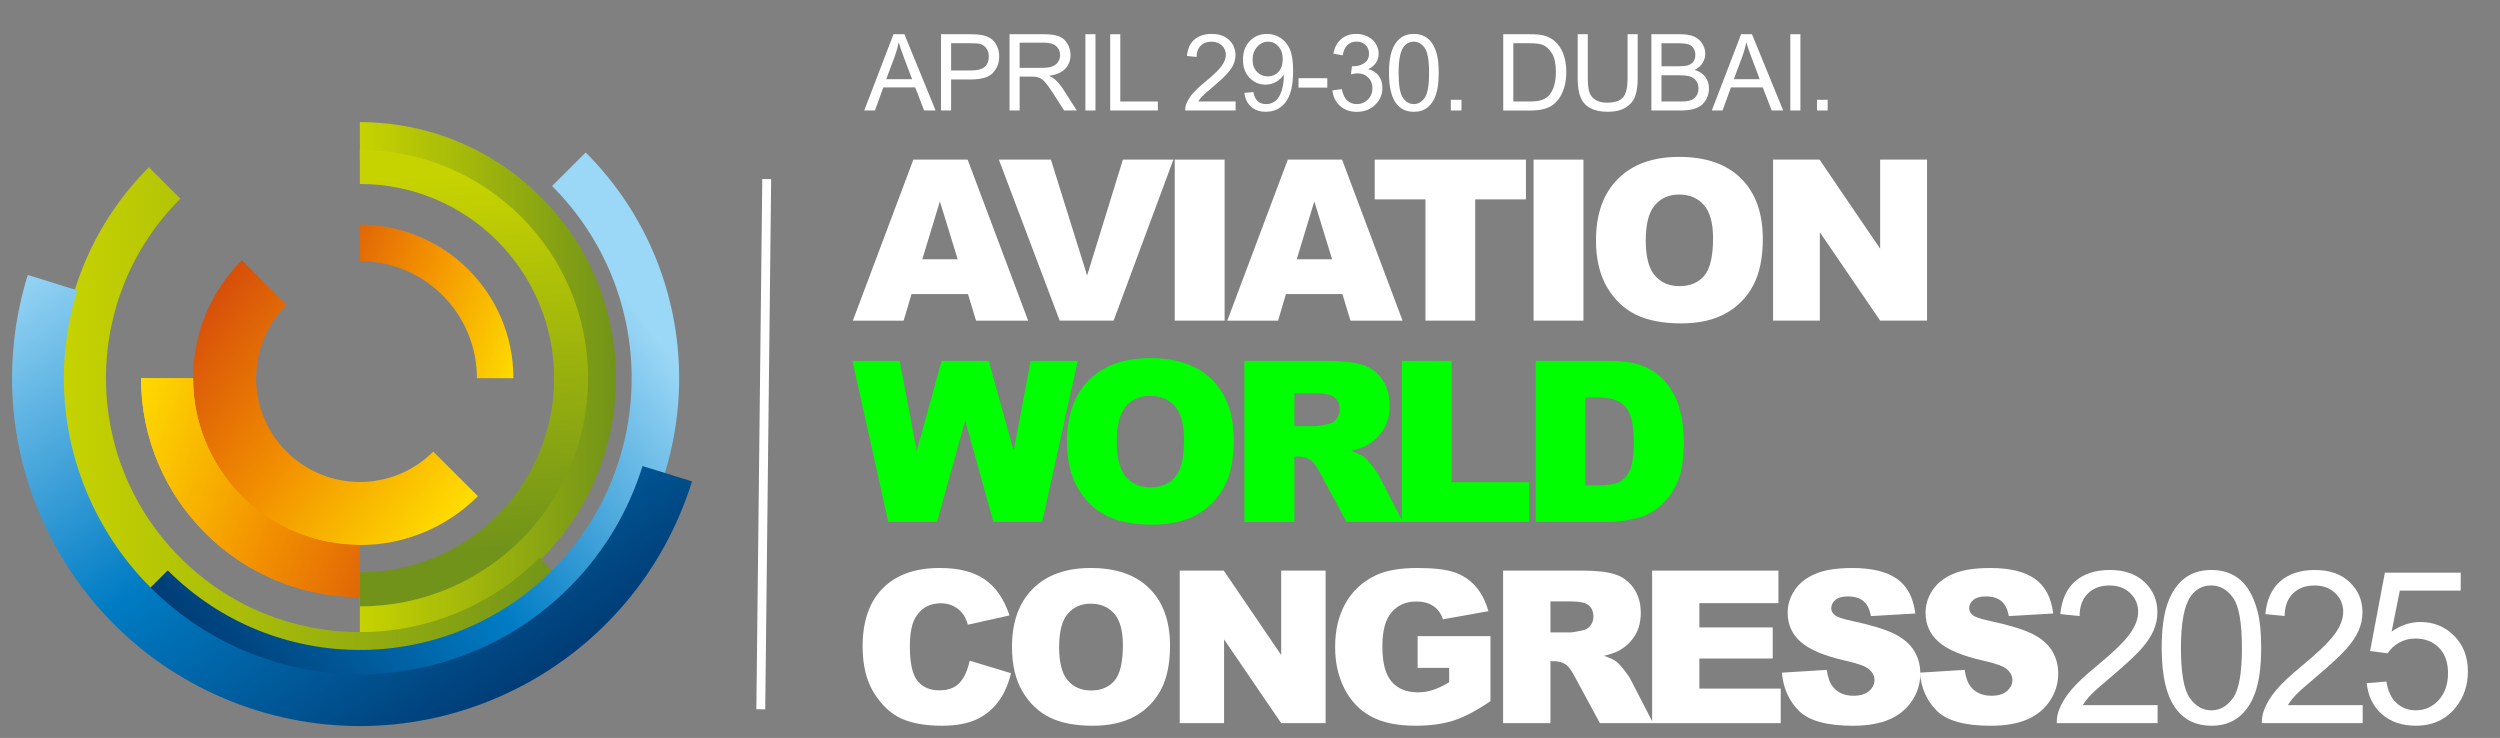 <?xml version="1.0" encoding="UTF-8"?>
<svg id="Layer_1" xmlns="http://www.w3.org/2000/svg" width="211.183" height="62.333" xmlns:xlink="http://www.w3.org/1999/xlink" viewBox="0 0 211.183 62.333">
  <rect x="0" y="0" width="211.183" height="62.333" fill="#808080" stroke="none"/>
  <defs>
    <linearGradient id="New_Gradient_Swatch_180" data-name="New Gradient Swatch 180" x1="30.399" y1="31.948" x2="52.031" y2="31.948" gradientUnits="userSpaceOnUse">
      <stop offset="0" stop-color="#c7d300"/>
      <stop offset="1" stop-color="#719319"/>
    </linearGradient>
    <linearGradient id="New_Gradient_Swatch_180-2" data-name="New Gradient Swatch 180" x1="38.618" y1="14.813" x2="40.313" y2="46.438" xlink:href="#New_Gradient_Swatch_180"/>
    <linearGradient id="New_Gradient_Swatch_180-3" data-name="New Gradient Swatch 180" x1="5.199" y1="35.637" x2="48.224" y2="35.637" xlink:href="#New_Gradient_Swatch_180"/>
    <linearGradient id="New_Gradient_Swatch_224" data-name="New Gradient Swatch 224" x1="-9618.003" y1="-740.106" x2="-9587.869" y2="-701.596" gradientTransform="translate(-684.971 9645.65) rotate(90)" gradientUnits="userSpaceOnUse">
      <stop offset=".006" stop-color="#9bd7f6"/>
      <stop offset=".509" stop-color="#007cc4"/>
      <stop offset="1" stop-color="#00376f"/>
    </linearGradient>
    <linearGradient id="New_Gradient_Swatch_224-2" data-name="New Gradient Swatch 224" x1="-1523.364" y1="-1171.556" x2="-1479.577" y2="-1136.987" gradientTransform="translate(1118.923 1585.821) rotate(17.266)" xlink:href="#New_Gradient_Swatch_224"/>
    <linearGradient id="New_Gradient_Swatch_225" data-name="New Gradient Swatch 225" x1="9.616" y1="36.281" x2="38.662" y2="46.931" gradientUnits="userSpaceOnUse">
      <stop offset="0" stop-color="#ffde00"/>
      <stop offset=".5" stop-color="#f28f00"/>
      <stop offset="1" stop-color="#d4490b"/>
    </linearGradient>
    <linearGradient id="New_Gradient_Swatch_225-2" data-name="New Gradient Swatch 225" x1="37.468" y1="45.432" x2="14.49" y2="27.327" xlink:href="#New_Gradient_Swatch_225"/>
    <linearGradient id="New_Gradient_Swatch_225-3" data-name="New Gradient Swatch 225" x1="9.462" y1="36.701" x2="38.508" y2="47.351" xlink:href="#New_Gradient_Swatch_225"/>
    <linearGradient id="New_Gradient_Swatch_225-4" data-name="New Gradient Swatch 225" x1="-10375.713" y1="8932.067" x2="-10355.335" y2="8939.539" gradientTransform="translate(-10330.624 8960.678) rotate(-180)" xlink:href="#New_Gradient_Swatch_225"/>
  </defs>
  <g>
    <path d="M81.769,24.84h-4.771l-.663,2.245h-4.291l5.111-13.601h4.584l5.111,13.601h-4.401l-.681-2.245ZM80.898,21.899l-1.502-4.889-1.485,4.889h2.987Z" fill="#fff"/>
    <path d="M84.378,13.484h4.394l3.061,9.788,3.022-9.788h4.266l-5.051,13.601h-4.555l-5.137-13.601Z" fill="#fff"/>
    <path d="M99.234,13.484h4.212v13.601h-4.212v-13.601Z" fill="#fff"/>
    <path d="M113.398,24.84h-4.771l-.663,2.245h-4.291l5.112-13.601h4.584l5.11,13.601h-4.4l-.681-2.245ZM112.526,21.899l-1.501-4.889-1.485,4.889h2.986Z" fill="#fff"/>
    <path d="M116.127,13.484h12.774v3.358h-4.286v10.242h-4.202v-10.242h-4.286v-3.358Z" fill="#fff"/>
    <path d="M129.546,13.484h4.212v13.601h-4.212v-13.601Z" fill="#fff"/>
    <path d="M134.819,20.294c0-2.22.618-3.949,1.855-5.186,1.236-1.237,2.959-1.855,5.167-1.855,2.264,0,4.008.608,5.232,1.823,1.225,1.216,1.837,2.918,1.837,5.107,0,1.59-.268,2.893-.803,3.91-.535,1.018-1.308,1.81-2.319,2.375-1.011.566-2.271.849-3.78.849-1.534,0-2.804-.244-3.809-.733-1.005-.488-1.819-1.262-2.444-2.319s-.937-2.381-.937-3.971ZM139.021,20.312c0,1.373.255,2.36.766,2.959.51.6,1.204.9,2.083.9.902,0,1.602-.293,2.096-.881.495-.587.742-1.642.742-3.164,0-1.28-.258-2.216-.774-2.807-.517-.59-1.217-.886-2.101-.886-.848,0-1.528.3-2.041.9-.514.6-.771,1.593-.771,2.978Z" fill="#fff"/>
    <path d="M149.778,13.484h3.924l5.121,7.524v-7.524h3.961v13.601h-3.961l-5.094-7.468v7.468h-3.951v-13.601Z" fill="#fff"/>
  </g>
  <path d="M30.399,13.538c10.169,0,18.41,8.244,18.41,18.408s-8.241,18.409-18.41,18.409v3.222c11.947,0,21.632-9.684,21.632-21.631s-9.685-21.628-21.632-21.628v3.22Z" fill="url(#New_Gradient_Swatch_180)"/>
  <path d="M30.399,15.541c9.063,0,16.406,7.344,16.406,16.405s-7.343,16.404-16.406,16.404v2.873c10.646,0,19.278-8.63,19.278-19.277s-8.632-19.274-19.278-19.274v2.869Z" fill="url(#New_Gradient_Swatch_180-2)"/>
  <path d="M45.568,47.114c-8.375,8.378-21.958,8.378-30.334,0-8.379-8.375-8.379-21.957,0-30.333l-2.654-2.654c-9.841,9.844-9.841,25.801,0,35.642,9.84,9.84,25.8,9.84,35.644,0l-2.655-2.654Z" fill="url(#New_Gradient_Swatch_180-3)"/>
  <path d="M46.635,15.714c8.964,8.964,8.964,23.498,0,32.467-8.967,8.964-23.503,8.964-32.464,0l-2.841,2.839c10.534,10.529,27.612,10.529,38.144,0,10.529-10.532,10.529-27.611,0-38.144l-2.84,2.838Z" fill="url(#New_Gradient_Swatch_224)"/>
  <path d="M54.276,39.369c-4.099,13.184-18.108,20.551-31.296,16.453C9.796,51.726,2.429,37.715,6.527,24.527l-4.179-1.298c-4.816,15.492,3.842,31.956,19.333,36.775,15.495,4.811,31.957-3.848,36.774-19.339l-4.179-1.297Z" fill="url(#New_Gradient_Swatch_224-2)"/>
  <path d="M30.399,43.445c-6.348,0-11.494-5.146-11.494-11.498h-6.991c0,10.212,8.279,18.487,18.485,18.487v-6.989Z" fill="url(#New_Gradient_Swatch_225)"/>
  <path d="M36.6,38.146c-3.424,3.423-8.973,3.423-12.398,0-3.42-3.424-3.42-8.974,0-12.396l-3.767-3.767c-5.504,5.505-5.504,14.429,0,19.932h0c5.505,5.502,14.426,5.502,19.932,0l-3.768-3.769Z" fill="url(#New_Gradient_Swatch_225-2)"/>
  <path d="M20.435,41.914c-2.75-2.754-4.128-6.36-4.128-9.968h-4.394c0,10.212,8.279,18.487,18.485,18.487v-4.396c-3.606,0-7.212-1.376-9.964-4.124Z" fill="url(#New_Gradient_Swatch_225-3)"/>
  <path d="M37.393,24.957c1.931,1.932,2.894,4.459,2.894,6.989h3.083c0-7.162-5.806-12.969-12.97-12.969v3.082c2.532,0,5.061.967,6.993,2.897Z" fill="url(#New_Gradient_Swatch_225-4)"/>
  <line x1="64.767" y1="15.126" x2="64.267" y2="59.917" fill="#fff" stroke="#fff" stroke-miterlimit="10" stroke-width=".75"/>
  <g>
    <path d="M72.008,30.484h3.991l1.438,7.614,2.104-7.614h3.978l2.108,7.604,1.438-7.604h3.971l-2.998,13.601h-4.121l-2.386-8.563-2.376,8.563h-4.121l-3.025-13.601Z" fill="lime"/>
    <path d="M90.13,37.294c0-2.22.618-3.949,1.855-5.186,1.237-1.237,2.96-1.855,5.168-1.855,2.264,0,4.008.608,5.232,1.823,1.225,1.216,1.837,2.918,1.837,5.107,0,1.59-.268,2.893-.803,3.911s-1.308,1.809-2.319,2.375c-1.011.566-2.271.849-3.78.849-1.534,0-2.804-.244-3.809-.733-1.005-.488-1.82-1.262-2.444-2.318-.625-1.059-.938-2.381-.938-3.971ZM94.333,37.312c0,1.373.255,2.36.766,2.959.51.601,1.204.899,2.082.899.903,0,1.602-.293,2.097-.881s.742-1.643.742-3.164c0-1.28-.258-2.216-.774-2.807-.517-.59-1.217-.886-2.102-.886-.848,0-1.527.3-2.041.9-.514.6-.77,1.593-.77,2.978Z" fill="lime"/>
    <path d="M105.116,44.085v-13.601h7.005c1.299,0,2.291.111,2.978.334s1.24.636,1.661,1.238c.42.604.631,1.338.631,2.204,0,.755-.161,1.406-.483,1.953-.321.548-.764.992-1.327,1.332-.358.217-.851.396-1.476.538.5.167.865.335,1.094.501.154.111.379.35.672.715.294.365.49.647.589.846l2.035,3.941h-4.748l-2.247-4.156c-.284-.539-.538-.888-.761-1.049-.303-.21-.646-.315-1.029-.315h-.371v5.521h-4.222ZM109.338,35.995h1.771c.191,0,.562-.062,1.113-.186.278-.056.506-.198.682-.427.177-.229.265-.492.265-.789,0-.439-.139-.776-.417-1.011-.278-.235-.802-.353-1.568-.353h-1.846v2.765Z" fill="lime"/>
    <path d="M118.415,30.484h4.202v10.251h6.56v3.35h-10.762v-13.601Z" fill="lime"/>
    <path d="M129.718,30.484h6.244c1.23,0,2.225.167,2.982.501s1.385.813,1.879,1.438c.494.625.854,1.352,1.076,2.18.223.829.334,1.707.334,2.635,0,1.454-.166,2.581-.496,3.382-.332.801-.791,1.471-1.379,2.012-.586.542-1.217.902-1.893,1.082-.92.247-1.756.371-2.504.371h-6.244v-13.601ZM133.921,33.564v7.431h1.029c.879,0,1.504-.098,1.875-.293.371-.193.662-.534.871-1.02.211-.486.316-1.272.316-2.361,0-1.441-.236-2.427-.705-2.959-.471-.532-1.25-.798-2.338-.798h-1.049Z" fill="lime"/>
  </g>
  <g>
    <path d="M81.913,55.812l3.489,1.055c-.234.979-.604,1.795-1.107,2.451s-1.129,1.152-1.876,1.486-1.698.5-2.853.5c-1.4,0-2.544-.203-3.432-.609-.888-.408-1.654-1.123-2.299-2.148-.645-1.024-.967-2.336-.967-3.935,0-2.132.567-3.77,1.701-4.914,1.134-1.146,2.737-1.718,4.812-1.718,1.623,0,2.899.328,3.828.984s1.618,1.664,2.069,3.023l-3.516.783c-.123-.393-.252-.68-.387-.861-.223-.305-.495-.539-.817-.703s-.683-.246-1.081-.246c-.902,0-1.594.362-2.074,1.088-.363.539-.545,1.385-.545,2.537,0,1.428.217,2.406.65,2.937s1.043.794,1.828.794c.762,0,1.338-.213,1.728-.641s.672-1.049.848-1.863Z" fill="#fff"/>
    <path d="M85.485,54.652c0-2.104.586-3.742,1.758-4.914s2.804-1.758,4.896-1.758c2.145,0,3.797.576,4.957,1.728s1.74,2.765,1.74,4.839c0,1.506-.254,2.74-.761,3.704s-1.239,1.714-2.197,2.25-2.151.804-3.581.804c-1.453,0-2.656-.23-3.608-.693s-1.724-1.195-2.315-2.197-.888-2.256-.888-3.762ZM89.467,54.669c0,1.301.241,2.234.725,2.803s1.142.854,1.974.854c.855,0,1.518-.279,1.986-.836s.703-1.555.703-2.996c0-1.213-.245-2.1-.734-2.659s-1.152-.839-1.99-.839c-.803,0-1.447.283-1.934.852s-.729,1.51-.729,2.822Z" fill="#fff"/>
    <path d="M99.656,48.201h3.718l4.852,7.128v-7.128h3.753v12.885h-3.753l-4.825-7.075v7.075h-3.744v-12.885Z" fill="#fff"/>
    <path d="M119.752,56.417v-2.68h6.152v5.492c-1.178.803-2.219,1.35-3.124,1.64s-1.979.435-3.222.435c-1.529,0-2.775-.26-3.739-.781s-1.711-1.299-2.241-2.33-.796-2.215-.796-3.551c0-1.406.29-2.629.87-3.669s1.43-1.829,2.549-2.368c.873-.416,2.048-.625,3.524-.625,1.424,0,2.489.129,3.195.387s1.292.658,1.758,1.2.815,1.229,1.05,2.062l-3.841.686c-.158-.486-.426-.859-.804-1.117s-.86-.387-1.446-.387c-.873,0-1.568.304-2.087.91s-.778,1.566-.778,2.879c0,1.395.263,2.391.787,2.988s1.255.896,2.192.896c.445,0,.87-.064,1.274-.193s.867-.35,1.389-.66v-1.213h-2.663Z" fill="#fff"/>
    <path d="M126.972,61.085v-12.885h6.636c1.23,0,2.171.105,2.821.316s1.175.602,1.573,1.173.598,1.267.598,2.087c0,.715-.152,1.332-.457,1.851s-.725.938-1.258,1.261c-.34.205-.806.375-1.398.51.475.159.82.317,1.036.476.146.105.359.331.638.677.277.347.464.613.558.801l1.928,3.734h-4.499l-2.128-3.938c-.27-.51-.51-.842-.721-.994-.287-.199-.612-.299-.976-.299h-.352v5.23h-3.999ZM130.971,53.421h1.679c.182,0,.533-.059,1.055-.176.264-.053.479-.188.646-.404.166-.217.25-.467.25-.748,0-.416-.132-.734-.396-.957s-.759-.334-1.485-.334h-1.749v2.619Z" fill="#fff"/>
    <path d="M139.56,48.201h10.67v2.75h-6.68v2.049h6.196v2.627h-6.196v2.541h6.873v2.918h-10.863v-12.885Z" fill="#fff"/>
    <path d="M150.524,56.822l3.788-.236c.082.615.249,1.084.501,1.406.41.521.996.781,1.758.781.568,0,1.007-.133,1.313-.399.309-.267.462-.575.462-.927,0-.334-.146-.633-.439-.896s-.973-.514-2.039-.748c-1.746-.393-2.991-.914-3.735-1.564-.75-.65-1.125-1.479-1.125-2.486,0-.662.191-1.288.576-1.877.383-.589.96-1.052,1.73-1.389s1.827-.506,3.169-.506c1.646,0,2.901.307,3.767.919.863.612,1.378,1.587,1.542,2.923l-3.753.219c-.1-.58-.31-1.002-.629-1.266s-.76-.395-1.322-.395c-.463,0-.812.098-1.046.294s-.352.435-.352.716c0,.205.097.391.29.555.188.17.633.328,1.336.475,1.74.375,2.986.754,3.74,1.138.752.384,1.301.86,1.643,1.429.344.568.515,1.203.515,1.906,0,.826-.229,1.588-.686,2.285s-1.096,1.227-1.916,1.587-1.854.54-3.103.54c-2.191,0-3.709-.422-4.553-1.266s-1.321-1.916-1.433-3.217Z" fill="#fff"/>
    <path d="M162.174,56.822l3.788-.236c.082.615.249,1.084.501,1.406.41.521.996.781,1.758.781.568,0,1.007-.133,1.313-.399.309-.267.462-.575.462-.927,0-.334-.146-.633-.439-.896s-.973-.514-2.039-.748c-1.746-.393-2.991-.914-3.735-1.564-.75-.65-1.125-1.479-1.125-2.486,0-.662.191-1.288.576-1.877.383-.589.96-1.052,1.73-1.389s1.827-.506,3.169-.506c1.646,0,2.901.307,3.767.919.863.612,1.378,1.587,1.542,2.923l-3.753.219c-.1-.58-.31-1.002-.629-1.266s-.76-.395-1.322-.395c-.463,0-.812.098-1.046.294s-.352.435-.352.716c0,.205.097.391.29.555.188.17.633.328,1.336.475,1.74.375,2.986.754,3.74,1.138.752.384,1.301.86,1.643,1.429.344.568.515,1.203.515,1.906,0,.826-.229,1.588-.686,2.285s-1.096,1.227-1.916,1.587-1.854.54-3.103.54c-2.191,0-3.709-.422-4.553-1.266s-1.321-1.916-1.433-3.217Z" fill="#fff"/>
    <path d="M182.26,59.564v1.521h-8.517c-.012-.381.05-.748.185-1.1.217-.58.563-1.15,1.042-1.713.477-.562,1.167-1.213,2.069-1.951,1.4-1.148,2.347-2.059,2.839-2.729s.738-1.306.738-1.903c0-.627-.225-1.155-.672-1.586-.449-.431-1.033-.646-1.754-.646-.762,0-1.371.229-1.828.686s-.688,1.09-.694,1.898l-1.626-.166c.111-1.213.53-2.138,1.257-2.773s1.702-.953,2.927-.953c1.236,0,2.215.342,2.936,1.027s1.081,1.535,1.081,2.549c0,.516-.105,1.023-.316,1.521s-.562,1.021-1.05,1.572c-.49.551-1.303,1.307-2.439,2.268-.949.797-1.559,1.338-1.828,1.622s-.492.569-.668.856h6.319Z" fill="#fff"/>
    <path d="M182.606,54.73c0-1.523.156-2.749.47-3.678s.779-1.645,1.398-2.148c.617-.504,1.396-.756,2.333-.756.691,0,1.298.139,1.819.417s.952.68,1.292,1.204.606,1.163.8,1.916.29,1.768.29,3.045c0,1.512-.155,2.732-.466,3.661s-.775,1.646-1.393,2.153c-.619.507-1.399.76-2.343.76-1.242,0-2.218-.445-2.927-1.336-.85-1.072-1.274-2.818-1.274-5.238ZM184.232,54.73c0,2.115.247,3.523.742,4.224s1.106,1.05,1.833,1.05,1.337-.352,1.833-1.055c.494-.703.742-2.109.742-4.219,0-2.121-.248-3.529-.742-4.227-.496-.697-1.112-1.047-1.851-1.047-.727,0-1.307.309-1.74.924-.545.785-.817,2.234-.817,4.35Z" fill="#fff"/>
    <path d="M199.582,59.564v1.521h-8.517c-.012-.381.05-.748.185-1.1.217-.58.563-1.15,1.042-1.713.477-.562,1.167-1.213,2.069-1.951,1.4-1.148,2.347-2.059,2.839-2.729s.738-1.306.738-1.903c0-.627-.225-1.155-.672-1.586-.449-.431-1.033-.646-1.754-.646-.762,0-1.371.229-1.828.686s-.688,1.09-.694,1.898l-1.626-.166c.111-1.213.53-2.138,1.257-2.773s1.702-.953,2.927-.953c1.236,0,2.215.342,2.936,1.027s1.081,1.535,1.081,2.549c0,.516-.105,1.023-.316,1.521s-.562,1.021-1.05,1.572c-.49.551-1.303,1.307-2.439,2.268-.949.797-1.559,1.338-1.828,1.622s-.492.569-.668.856h6.319Z" fill="#fff"/>
    <path d="M199.928,57.71l1.661-.141c.123.809.408,1.416.857,1.823.447.407.988.61,1.621.61.762,0,1.406-.287,1.934-.861s.791-1.336.791-2.285c0-.902-.254-1.613-.76-2.135-.508-.521-1.171-.783-1.991-.783-.51,0-.97.116-1.38.348s-.732.531-.967.9l-1.485-.193,1.248-6.617h6.407v1.512h-5.142l-.694,3.463c.773-.539,1.585-.809,2.435-.809,1.125,0,2.074.389,2.848,1.168s1.16,1.781,1.16,3.006c0,1.166-.34,2.174-1.02,3.023-.826,1.043-1.954,1.564-3.384,1.564-1.172,0-2.129-.328-2.869-.984-.742-.656-1.165-1.525-1.271-2.609Z" fill="#fff"/>
  </g>
  <g>
    <path d="M73.004,9.333l2.474-6.442h.919l2.637,6.442h-.972l-.751-1.951h-2.694l-.707,1.951h-.905ZM74.862,6.688h2.185l-.673-1.784c-.205-.542-.357-.987-.457-1.336-.082.413-.197.823-.347,1.23l-.708,1.89Z" fill="#fff"/>
    <path d="M79.489,9.333V2.891h2.43c.428,0,.755.021.98.062.316.053.581.153.795.301.214.148.386.355.517.622.13.267.195.56.195.879,0,.548-.174,1.012-.522,1.391-.349.38-.979.569-1.89.569h-1.652v2.619h-.853ZM80.342,5.954h1.665c.551,0,.942-.103,1.174-.308s.347-.494.347-.866c0-.27-.067-.5-.204-.692-.136-.191-.315-.318-.538-.38-.144-.038-.409-.057-.796-.057h-1.647v2.303Z" fill="#fff"/>
    <path d="M85.28,9.333V2.891h2.856c.574,0,1.011.058,1.31.174s.537.32.716.613.269.617.269.971c0,.457-.148.842-.444,1.156s-.753.513-1.371.598c.226.108.397.215.515.321.249.229.484.514.707.857l1.121,1.753h-1.072l-.853-1.34c-.249-.387-.454-.683-.615-.888s-.306-.349-.434-.431c-.127-.082-.257-.139-.389-.171-.097-.021-.255-.031-.475-.031h-.988v2.861h-.853ZM86.133,5.734h1.832c.39,0,.694-.04.914-.121s.387-.209.501-.387.172-.37.172-.578c0-.305-.111-.555-.332-.751-.222-.196-.57-.294-1.048-.294h-2.039v2.131Z" fill="#fff"/>
    <path d="M91.686,9.333V2.891h.853v6.442h-.853Z" fill="#fff"/>
    <path d="M93.782,9.333V2.891h.853v5.682h3.173v.76h-4.025Z" fill="#fff"/>
    <path d="M104.375,8.573v.76h-4.258c-.006-.19.024-.374.092-.549.108-.29.282-.576.521-.857.238-.281.583-.606,1.034-.976.7-.574,1.174-1.029,1.42-1.364s.369-.653.369-.952c0-.313-.112-.578-.336-.793-.225-.215-.517-.323-.877-.323-.381,0-.686.114-.914.343s-.345.545-.348.949l-.812-.083c.056-.606.265-1.068.628-1.387.363-.317.852-.477,1.464-.477.618,0,1.107.171,1.468.514s.54.768.54,1.274c0,.258-.053.511-.158.76s-.28.511-.524.787c-.245.275-.651.653-1.22,1.134-.475.398-.779.669-.914.811s-.246.285-.334.428h3.159Z" fill="#fff"/>
    <path d="M105.117,7.844l.76-.07c.064.357.188.617.369.778s.415.242.699.242c.243,0,.456-.056.64-.167.183-.111.333-.26.45-.446s.215-.438.294-.754.119-.639.119-.967c0-.035-.002-.088-.005-.158-.158.252-.374.457-.647.613-.274.157-.571.235-.891.235-.533,0-.984-.193-1.354-.58s-.554-.896-.554-1.529c0-.653.192-1.179.578-1.578.385-.398.868-.598,1.448-.598.419,0,.802.113,1.149.338.347.226.61.547.791.964.18.418.27,1.022.27,1.813,0,.823-.089,1.479-.268,1.966-.179.488-.445.859-.798,1.114-.354.255-.767.382-1.241.382-.504,0-.916-.14-1.235-.419s-.511-.673-.575-1.18ZM108.355,5c0-.454-.12-.814-.362-1.081-.241-.267-.532-.4-.872-.4-.352,0-.658.144-.919.431s-.391.659-.391,1.116c0,.41.123.744.371,1,.247.257.553.385.916.385.366,0,.667-.128.903-.385.235-.256.354-.611.354-1.065Z" fill="#fff"/>
    <path d="M109.691,7.4v-.795h2.43v.795h-2.43Z" fill="#fff"/>
    <path d="M112.556,7.633l.791-.105c.091.448.245.771.464.969.218.197.483.296.797.296.372,0,.687-.129.943-.387.256-.258.384-.577.384-.958,0-.363-.118-.663-.355-.899-.237-.235-.539-.354-.905-.354-.149,0-.336.029-.559.088l.088-.694c.053.006.096.009.128.009.337,0,.64-.088.909-.264s.404-.447.404-.813c0-.29-.098-.53-.294-.721s-.45-.286-.761-.286c-.308,0-.563.097-.769.29s-.337.483-.396.87l-.791-.141c.097-.53.316-.941.659-1.232s.769-.438,1.278-.438c.352,0,.676.076.972.227s.521.356.679.617c.156.261.235.538.235.831,0,.278-.075.532-.225.76s-.37.41-.663.545c.381.088.677.271.888.547.211.277.316.624.316,1.04,0,.562-.205,1.04-.615,1.43-.41.392-.929.587-1.556.587-.565,0-1.035-.168-1.408-.505-.374-.337-.587-.773-.64-1.31Z" fill="#fff"/>
    <path d="M117.331,6.156c0-.762.078-1.375.235-1.839.156-.464.39-.822.699-1.074.309-.252.697-.378,1.166-.378.346,0,.649.07.91.209s.476.34.646.602c.17.263.304.582.4.958.097.377.145.884.145,1.523,0,.756-.077,1.366-.232,1.831s-.388.823-.696,1.076c-.31.254-.7.38-1.172.38-.621,0-1.108-.223-1.463-.668-.425-.536-.638-1.409-.638-2.619ZM118.144,6.156c0,1.058.123,1.762.371,2.112.247.35.553.525.916.525s.669-.176.917-.527c.247-.352.371-1.055.371-2.109,0-1.061-.124-1.765-.371-2.114-.248-.349-.557-.523-.926-.523-.363,0-.653.154-.87.461-.272.393-.408,1.118-.408,2.175Z" fill="#fff"/>
    <path d="M122.556,9.333v-.901h.9v.901h-.9Z" fill="#fff"/>
    <path d="M126.983,9.333V2.891h2.22c.501,0,.883.031,1.146.092.369.085.685.239.945.461.34.287.594.654.762,1.101.169.447.253.958.253,1.532,0,.489-.057.923-.171,1.301s-.261.691-.439.938c-.179.248-.375.443-.587.585-.213.142-.469.25-.77.323-.3.073-.645.11-1.034.11h-2.325ZM127.836,8.573h1.376c.425,0,.758-.04.999-.119.242-.079.435-.19.578-.334.202-.202.359-.474.473-.815.112-.341.169-.755.169-1.241,0-.674-.11-1.191-.332-1.554-.221-.361-.489-.604-.806-.727-.229-.088-.597-.132-1.104-.132h-1.354v4.922Z" fill="#fff"/>
    <path d="M137.485,2.891h.854v3.722c0,.647-.074,1.162-.221,1.542s-.41.691-.793.93-.885.358-1.506.358c-.604,0-1.096-.104-1.48-.312-.383-.208-.658-.509-.821-.903-.164-.394-.246-.932-.246-1.615v-3.722h.853v3.718c0,.56.053.972.156,1.237s.283.469.535.613c.254.144.564.215.93.215.627,0,1.074-.142,1.34-.426.268-.284.4-.831.4-1.639v-3.718Z" fill="#fff"/>
    <path d="M139.498,9.333V2.891h2.417c.492,0,.887.065,1.185.195.297.131.53.332.698.603.169.271.253.554.253.85,0,.275-.075.535-.224.778-.15.243-.376.439-.678.589.39.114.689.309.899.584.209.275.313.601.313.976,0,.302-.063.583-.19.841-.128.26-.285.459-.473.6s-.423.247-.705.319c-.283.072-.63.107-1.04.107h-2.456ZM140.35,5.598h1.393c.379,0,.649-.025.813-.075.217-.064.38-.171.49-.321.109-.149.165-.337.165-.562,0-.214-.052-.402-.154-.564-.103-.163-.249-.274-.439-.334s-.518-.09-.98-.09h-1.287v1.947ZM140.35,8.573h1.604c.275,0,.469-.01.58-.031.196-.035.361-.094.492-.176.133-.082.24-.201.326-.358.084-.156.127-.337.127-.542,0-.24-.062-.449-.185-.626-.123-.177-.294-.301-.512-.373-.219-.072-.533-.108-.942-.108h-1.49v2.215Z" fill="#fff"/>
    <path d="M144.602,9.333l2.475-6.442h.918l2.637,6.442h-.971l-.752-1.951h-2.693l-.707,1.951h-.906ZM146.462,6.688h2.184l-.672-1.784c-.205-.542-.357-.987-.457-1.336-.082.413-.197.823-.348,1.23l-.707,1.89Z" fill="#fff"/>
    <path d="M151.234,9.333V2.891h.852v6.442h-.852Z" fill="#fff"/>
    <path d="M153.487,9.333v-.901h.901v.901h-.901Z" fill="#fff"/>
  </g>
</svg>